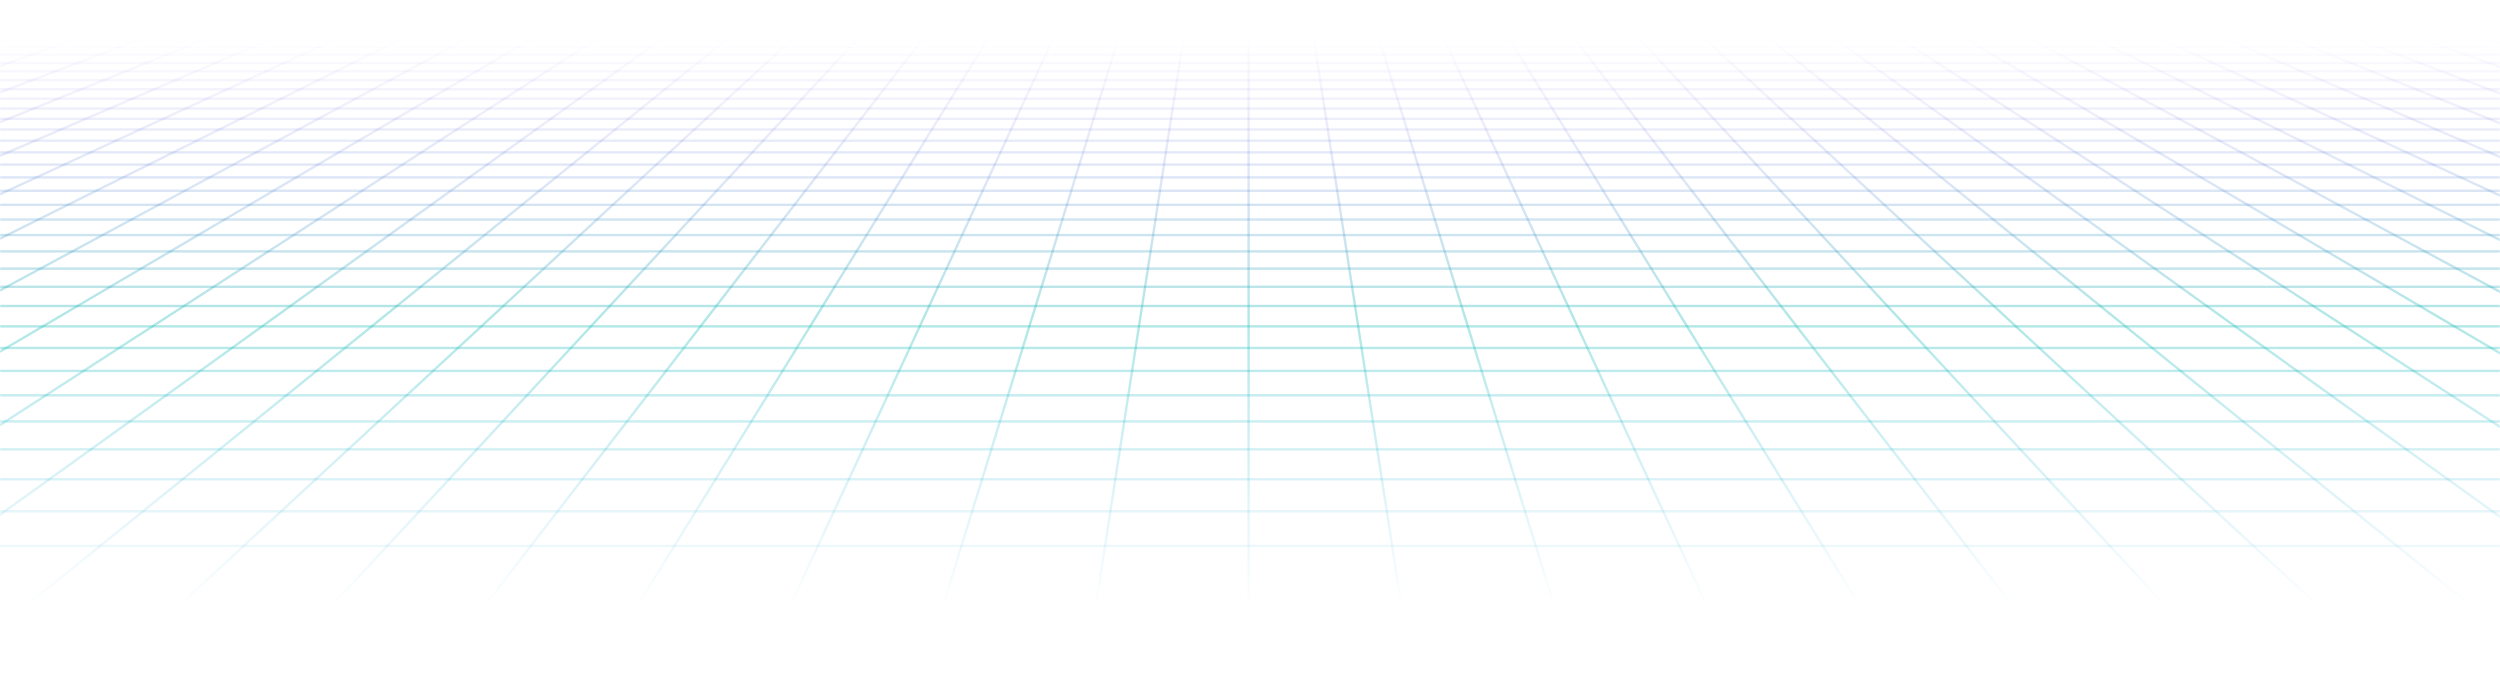 <svg width="1440" height="391" viewBox="0 0 1440 391" fill="none" xmlns="http://www.w3.org/2000/svg">
<mask id="mask0_71_88" style="mask-type:alpha" maskUnits="userSpaceOnUse" x="0" y="0" width="1440" height="391">
<rect width="1440" height="391" fill="white"/>
</mask>
<g mask="url(#mask0_71_88)">
<path fill-rule="evenodd" clip-rule="evenodd" d="M-83 22V23.376H1523V22.028L-83 22Z" fill="url(#paint0_linear_71_88)"/>
<path fill-rule="evenodd" clip-rule="evenodd" d="M-83 313.806V315.18H1523V313.806H-83Z" fill="url(#paint1_linear_71_88)"/>
<path fill-rule="evenodd" clip-rule="evenodd" d="M-83 293.868V295.242H1523V293.868H-83Z" fill="url(#paint2_linear_71_88)"/>
<path fill-rule="evenodd" clip-rule="evenodd" d="M-83 275.363V276.737H1523V275.363H-83Z" fill="url(#paint3_linear_71_88)"/>
<path fill-rule="evenodd" clip-rule="evenodd" d="M-83 258.137V259.516H1523V258.137H-83Z" fill="url(#paint4_linear_71_88)"/>
<path fill-rule="evenodd" clip-rule="evenodd" d="M-83 242.073V243.447H1523V242.073H-83Z" fill="url(#paint5_linear_71_88)"/>
<path fill-rule="evenodd" clip-rule="evenodd" d="M-83 227.048V228.422H1523V227.048H-83Z" fill="url(#paint6_linear_71_88)"/>
<path fill-rule="evenodd" clip-rule="evenodd" d="M-83 212.964V214.342H1523V212.964H-83Z" fill="url(#paint7_linear_71_88)"/>
<path fill-rule="evenodd" clip-rule="evenodd" d="M-83 199.742V201.116H1523V199.742H-83Z" fill="url(#paint8_linear_71_88)"/>
<path fill-rule="evenodd" clip-rule="evenodd" d="M-83 187.303V188.677H1523V187.303H-83Z" fill="url(#paint9_linear_71_88)"/>
<path fill-rule="evenodd" clip-rule="evenodd" d="M-83 175.574V176.952H1523V175.574H-83Z" fill="url(#paint10_linear_71_88)"/>
<path fill-rule="evenodd" clip-rule="evenodd" d="M-83 164.501V165.878H1523V164.501H-83Z" fill="url(#paint11_linear_71_88)"/>
<path fill-rule="evenodd" clip-rule="evenodd" d="M-83 154.032V155.408H1523V154.032H-83Z" fill="url(#paint12_linear_71_88)"/>
<path fill-rule="evenodd" clip-rule="evenodd" d="M-83 144.114V145.49H1523V144.114H-83Z" fill="url(#paint13_linear_71_88)"/>
<path fill-rule="evenodd" clip-rule="evenodd" d="M-83 134.708V136.085H1523V134.708H-83Z" fill="url(#paint14_linear_71_88)"/>
<path fill-rule="evenodd" clip-rule="evenodd" d="M-83 125.773V127.149H1523V125.773H-83Z" fill="url(#paint15_linear_71_88)"/>
<path fill-rule="evenodd" clip-rule="evenodd" d="M-83 117.277V118.654H1523V117.277H-83Z" fill="url(#paint16_linear_71_88)"/>
<path fill-rule="evenodd" clip-rule="evenodd" d="M-83 109.186V110.563H1523V109.186H-83Z" fill="url(#paint17_linear_71_88)"/>
<path fill-rule="evenodd" clip-rule="evenodd" d="M-83 101.474V102.85H1523V101.474H-83Z" fill="url(#paint18_linear_71_88)"/>
<path fill-rule="evenodd" clip-rule="evenodd" d="M-83 94.113V95.49H1523V94.113H-83Z" fill="url(#paint19_linear_71_88)"/>
<path fill-rule="evenodd" clip-rule="evenodd" d="M-83 87.081V88.458H1523V87.081H-83Z" fill="url(#paint20_linear_71_88)"/>
<path fill-rule="evenodd" clip-rule="evenodd" d="M-83 80.356V81.732H1523V80.356H-83Z" fill="url(#paint21_linear_71_88)"/>
<path fill-rule="evenodd" clip-rule="evenodd" d="M-83 73.918V75.295H1523V73.918H-83Z" fill="url(#paint22_linear_71_88)"/>
<path fill-rule="evenodd" clip-rule="evenodd" d="M-83 67.75V69.126H1523V67.75H-83Z" fill="url(#paint23_linear_71_88)"/>
<path fill-rule="evenodd" clip-rule="evenodd" d="M-83 61.833V63.209H1523V61.833H-83Z" fill="url(#paint24_linear_71_88)"/>
<path fill-rule="evenodd" clip-rule="evenodd" d="M-83 56.154V57.53H1523V56.154H-83Z" fill="url(#paint25_linear_71_88)"/>
<path fill-rule="evenodd" clip-rule="evenodd" d="M-83 50.699V52.076H1523V50.699H-83Z" fill="url(#paint26_linear_71_88)"/>
<path fill-rule="evenodd" clip-rule="evenodd" d="M-83 45.454V46.831H1523V45.454H-83Z" fill="url(#paint27_linear_71_88)"/>
<path fill-rule="evenodd" clip-rule="evenodd" d="M-83 40.408V41.784H1523V40.408H-83Z" fill="url(#paint28_linear_71_88)"/>
<path fill-rule="evenodd" clip-rule="evenodd" d="M-83 35.549V36.926H1523V35.549H-83Z" fill="url(#paint29_linear_71_88)"/>
<path fill-rule="evenodd" clip-rule="evenodd" d="M-83 30.867V32.244H1523V30.867H-83Z" fill="url(#paint30_linear_71_88)"/>
<path fill-rule="evenodd" clip-rule="evenodd" d="M-83 26.354V27.73H1523V26.354H-83Z" fill="url(#paint31_linear_71_88)"/>
<path fill-rule="evenodd" clip-rule="evenodd" d="M1523 38.826L1471.08 22.033L1471.07 22.074L1471.06 22.115L1471.04 22.156L1471.03 22.197L1471.02 22.238L1471 22.279L1470.99 22.32L1470.98 22.36L1470.97 22.401L1470.95 22.442L1470.91 22.565L1470.9 22.606L1470.87 22.688L1470.86 22.729L1470.84 22.77L1470.83 22.811L1470.82 22.852L1470.81 22.892L1470.79 22.933L1470.78 22.974L1470.77 23.015L1470.75 23.056L1470.74 23.097L1470.73 23.138L1470.69 23.261L1470.67 23.302L1470.66 23.343L1487.02 28.633L1488.65 29.162L1495.2 31.278L1496.83 31.807L1503.38 33.923L1505.01 34.452L1511.55 36.568L1513.19 37.097L1519.73 39.213L1521.36 39.743L1523 40.272V38.826Z" fill="url(#paint32_linear_71_88)"/>
<path fill-rule="evenodd" clip-rule="evenodd" d="M1523 52.505L1433.51 22.036L1433.5 22.077L1433.48 22.118L1433.41 22.321L1433.39 22.403L1433.3 22.647L1433.29 22.688L1433.27 22.729L1433.2 22.932L1433.18 23.014L1433.11 23.217L1433.1 23.259L1433.08 23.299L1433.07 23.34L1523 53.96V52.505Z" fill="url(#paint33_linear_71_88)"/>
<path fill-rule="evenodd" clip-rule="evenodd" d="M1523 67.705L1395.94 22.04L1395.91 22.121L1395.89 22.161L1395.88 22.202L1395.84 22.323L1395.82 22.364L1395.8 22.404L1395.79 22.445L1395.78 22.485L1395.76 22.526L1395.73 22.607L1395.72 22.647L1395.71 22.688L1395.69 22.728L1395.65 22.85L1395.63 22.89L1395.62 22.931L1395.59 23.012L1395.57 23.052L1395.56 23.093L1395.54 23.133L1395.53 23.174L1395.52 23.214L1395.5 23.255L1395.48 23.295L1395.47 23.336L1523 69.167V67.705Z" fill="url(#paint34_linear_71_88)"/>
<path fill-rule="evenodd" clip-rule="evenodd" d="M1523 84.692L1358.36 22.044L1358.35 22.084L1358.33 22.125L1358.32 22.165L1358.3 22.205L1358.27 22.285L1358.26 22.326L1358.24 22.366L1358.22 22.406L1358.2 22.486L1358.18 22.527L1358.17 22.567L1358.15 22.607L1358.13 22.647L1358.12 22.688L1358.1 22.728L1358.08 22.809L1358.06 22.849L1358.04 22.889L1358.03 22.93L1358.01 22.97L1358 23.01L1357.98 23.05L1357.97 23.09L1357.95 23.131L1357.92 23.211L1357.9 23.251L1357.89 23.291L1357.88 23.332L1523 86.166V84.692Z" fill="url(#paint35_linear_71_88)"/>
<path fill-rule="evenodd" clip-rule="evenodd" d="M1523 103.803L1320.79 22.049L1320.77 22.089L1320.76 22.129L1320.74 22.169L1320.73 22.209L1320.71 22.249L1320.7 22.289L1320.66 22.369L1320.65 22.409L1320.63 22.449L1320.62 22.488L1320.6 22.529L1320.58 22.568L1320.57 22.608L1320.55 22.648L1320.52 22.728L1320.5 22.768L1320.49 22.808L1320.47 22.848L1320.45 22.887L1320.44 22.928L1320.4 23.007L1320.39 23.047L1320.37 23.087L1320.36 23.127L1320.34 23.167L1320.33 23.207L1320.31 23.247L1320.3 23.287L1320.28 23.327L1523 105.288V103.803Z" fill="url(#paint36_linear_71_88)"/>
<path fill-rule="evenodd" clip-rule="evenodd" d="M1523 125.463L1283.22 22.056L1283.21 22.095L1283.19 22.135L1283.17 22.174L1283.15 22.214L1283.13 22.253L1283.12 22.293L1283.1 22.332L1283.09 22.372L1283.07 22.411L1283.05 22.451L1283.04 22.49L1283 22.569L1282.99 22.609L1282.97 22.648L1282.95 22.688L1282.93 22.727L1282.92 22.767L1282.9 22.806L1282.86 22.885L1282.85 22.925L1282.83 22.964L1282.81 23.003L1282.8 23.043L1282.78 23.082L1282.77 23.122L1282.75 23.162L1282.73 23.201L1282.72 23.241L1282.68 23.319L1523 126.96V125.463Z" fill="url(#paint37_linear_71_88)"/>
<path fill-rule="evenodd" clip-rule="evenodd" d="M1523 150.214L1245.65 22.063L1245.64 22.102L1245.62 22.141L1245.6 22.18L1245.58 22.219L1245.56 22.258L1245.55 22.298L1245.53 22.337L1245.51 22.375L1245.49 22.415L1245.47 22.454L1245.45 22.493L1245.44 22.532L1245.42 22.571L1245.4 22.61L1245.39 22.649L1245.37 22.688L1245.35 22.727L1245.33 22.766L1245.32 22.805L1245.3 22.845L1245.26 22.922L1245.24 22.962L1245.22 23L1245.21 23.04L1245.19 23.079L1245.17 23.118L1245.13 23.196L1245.12 23.235L1245.1 23.274L1245.08 23.313L1523 151.729V150.214Z" fill="url(#paint38_linear_71_88)"/>
<path fill-rule="evenodd" clip-rule="evenodd" d="M1523 178.774L1208.09 22.071L1208.05 22.148L1208.03 22.187L1208.01 22.225L1207.99 22.264L1207.97 22.302L1207.96 22.341L1207.94 22.379L1207.91 22.418L1207.9 22.457L1207.88 22.495L1207.86 22.534L1207.84 22.573L1207.8 22.649L1207.78 22.688L1207.76 22.727L1207.73 22.803L1207.71 22.842L1207.68 22.881L1207.67 22.919L1207.65 22.958L1207.63 22.996L1207.61 23.035L1207.59 23.074L1207.55 23.151L1207.54 23.189L1207.51 23.228L1207.48 23.305L1523 180.311V178.774Z" fill="url(#paint39_linear_71_88)"/>
<path fill-rule="evenodd" clip-rule="evenodd" d="M1523 212.091L1170.52 22.081L1170.5 22.119L1170.48 22.157L1170.46 22.195L1170.44 22.233L1170.42 22.271L1170.4 22.309L1170.38 22.347L1170.36 22.385L1170.34 22.423L1170.32 22.461L1170.3 22.498L1170.28 22.536L1170.26 22.574L1170.24 22.612L1170.22 22.65L1170.2 22.688L1170.18 22.726L1170.16 22.764L1170.14 22.802L1170.12 22.84L1170.1 22.878L1170.08 22.915L1170.05 22.953L1170.04 22.991L1170.01 23.029L1170 23.067L1169.97 23.105L1169.96 23.142L1169.93 23.18L1169.91 23.218L1169.89 23.256L1169.87 23.294L1523 213.655V212.091Z" fill="url(#paint40_linear_71_88)"/>
<path fill-rule="evenodd" clip-rule="evenodd" d="M1523 251.465L1132.96 22.093L1132.94 22.131L1132.92 22.168L1132.9 22.205L1132.83 22.316L1132.81 22.353L1132.79 22.39L1132.77 22.427L1132.74 22.465L1132.72 22.502L1132.7 22.539L1132.68 22.576L1132.64 22.65L1132.61 22.688L1132.59 22.725L1132.57 22.762L1132.55 22.799L1132.48 22.91L1132.46 22.948L1132.44 22.985L1132.37 23.096L1132.35 23.133L1132.33 23.17L1132.31 23.208L1132.27 23.282L1523 253.065V251.465Z" fill="url(#paint41_linear_71_88)"/>
<path fill-rule="evenodd" clip-rule="evenodd" d="M1523 298.718L1095.4 22.11L1095.38 22.146L1095.36 22.182L1095.33 22.218L1095.31 22.254L1095.29 22.291L1095.24 22.363L1095.22 22.399L1095.19 22.435L1095.17 22.471L1095.08 22.616L1095.05 22.652L1094.96 22.796L1094.93 22.832L1094.84 22.977L1094.82 23.013L1094.79 23.049L1094.73 23.157L1094.7 23.194L1094.68 23.23L1094.65 23.266L1523 300.354V298.718Z" fill="url(#paint42_linear_71_88)"/>
<path fill-rule="evenodd" clip-rule="evenodd" d="M1523 356.466L1057.84 22.129L1057.82 22.164L1057.79 22.198L1057.77 22.234L1057.75 22.268L1057.72 22.303L1057.7 22.338L1057.67 22.373L1057.65 22.408L1057.62 22.443L1057.6 22.478L1057.57 22.513L1057.55 22.548L1057.52 22.583L1057.5 22.618L1057.47 22.653L1057.45 22.688L1057.42 22.723L1057.39 22.758L1057.37 22.793L1057.34 22.828L1057.32 22.862L1057.29 22.898L1057.27 22.932L1057.24 22.967L1057.22 23.003L1057.2 23.037L1057.17 23.072L1057.15 23.107L1057.12 23.142L1057.1 23.177L1057.07 23.212L1057.05 23.247L1523 358.156V356.466Z" fill="url(#paint43_linear_71_88)"/>
<path fill-rule="evenodd" clip-rule="evenodd" d="M1523 428.647L1020.29 22.152L1020.24 22.218L1020.21 22.252L1020.13 22.353L1020.1 22.386L1020.07 22.42L1020.05 22.453L1020.02 22.487L1019.99 22.52L1019.97 22.554L1019.94 22.587L1019.92 22.621L1019.89 22.655L1019.86 22.688L1019.78 22.788L1019.75 22.822L1019.67 22.923L1019.65 22.956L1019.62 22.99L1019.59 23.023L1019.57 23.057L1019.54 23.09L1019.46 23.191L1019.43 23.225L1523 430.414V428.647Z" fill="url(#paint44_linear_71_88)"/>
<path fill-rule="evenodd" clip-rule="evenodd" d="M1523 521.448L982.742 22.182L982.71 22.214L982.683 22.245L982.656 22.277L982.625 22.309L982.598 22.34L982.566 22.372L982.539 22.403L982.507 22.435L982.48 22.466L982.449 22.498L982.395 22.561L982.363 22.593L982.336 22.625L982.305 22.656L982.277 22.687L982.246 22.719L982.219 22.751L982.187 22.782L982.16 22.814L982.129 22.846L982.075 22.909L982.043 22.941L982.016 22.972L981.984 23.003L981.957 23.035L981.926 23.067L981.899 23.098L981.867 23.13L981.813 23.193L1523 523.319V521.448Z" fill="url(#paint45_linear_71_88)"/>
<path fill-rule="evenodd" clip-rule="evenodd" d="M1437.48 555L944.192 23.157L944.224 23.128L944.255 23.099L944.287 23.069L944.314 23.04L944.345 23.01L944.377 22.981L944.44 22.922L944.471 22.893L944.503 22.864L944.598 22.776L944.629 22.746L944.692 22.688L944.724 22.659L944.819 22.571L944.85 22.541L944.913 22.483L944.945 22.453L945.04 22.365L945.071 22.336L945.134 22.277L945.166 22.248L945.197 22.219L1438.49 554.06L1438.46 554.091L1438.43 554.119L1438.39 554.15L1438.33 554.204L1438.3 554.236L1438.27 554.263L1438.24 554.295L1438.2 554.322L1438.17 554.354L1438.14 554.381L1438.05 554.471L1438.02 554.498L1437.99 554.53L1437.96 554.557L1437.93 554.589L1437.89 554.616L1437.86 554.647L1437.83 554.675L1437.8 554.706L1437.77 554.733L1437.74 554.765L1437.7 554.792L1437.67 554.824L1437.64 554.851L1437.61 554.882L1437.58 554.91L1437.55 554.941L1437.51 554.968L1437.48 555Z" fill="url(#paint46_linear_71_88)"/>
<path fill-rule="evenodd" clip-rule="evenodd" d="M1317.65 554.95L906.566 23.11L906.598 23.083L906.634 23.057L906.665 23.03L906.701 23.004L906.733 22.978L906.769 22.951L906.801 22.925L906.837 22.898L906.868 22.872L906.904 22.846L906.94 22.819L906.972 22.793L907.008 22.767L907.04 22.74L907.076 22.714L907.107 22.688L907.143 22.661L907.175 22.635L907.211 22.608L907.242 22.582L907.279 22.556L907.31 22.529L907.346 22.503L907.378 22.477L907.414 22.45L907.445 22.424L907.481 22.398L907.513 22.371L907.549 22.345L907.585 22.319L907.617 22.292L907.653 22.266L1318.73 554.105L1318.7 554.132L1318.66 554.159L1318.63 554.186L1318.59 554.213L1318.56 554.24L1318.52 554.263L1318.49 554.29L1318.46 554.317L1318.43 554.344L1318.39 554.372L1318.36 554.399L1318.32 554.421L1318.29 554.448L1318.25 554.475L1318.22 554.503L1318.19 554.53L1318.15 554.557L1318.12 554.579L1318.08 554.607L1318.05 554.634L1318.01 554.661L1317.98 554.688L1317.95 554.715L1317.92 554.742L1317.88 554.765L1317.85 554.792L1317.81 554.819L1317.78 554.846L1317.74 554.873L1317.71 554.9L1317.68 554.923L1317.65 554.95Z" fill="url(#paint47_linear_71_88)"/>
<path fill-rule="evenodd" clip-rule="evenodd" d="M1197.8 554.891L868.941 23.051L869.013 23.006L869.049 22.983L869.089 22.96L869.125 22.937L869.197 22.892L869.234 22.869L869.378 22.779L869.414 22.756L869.486 22.71L869.527 22.688L869.563 22.665L869.599 22.642L869.635 22.62L869.743 22.552L869.779 22.529L869.851 22.484L869.887 22.461L869.928 22.438L869.964 22.415L870 22.393L870.108 22.325L1198.97 554.168L1198.93 554.191L1198.83 554.258L1198.79 554.281L1198.64 554.371L1198.61 554.394L1198.57 554.417L1198.42 554.507L1198.38 554.53L1198.35 554.552L1198.31 554.575L1198.28 554.597L1198.2 554.643L1198.17 554.665L1198.1 554.711L1198.06 554.733L1198.02 554.756L1197.99 554.778L1197.95 554.801L1197.8 554.891Z" fill="url(#paint48_linear_71_88)"/>
<path fill-rule="evenodd" clip-rule="evenodd" d="M1077.96 554.819L831.319 22.978L831.355 22.96L831.436 22.924L831.472 22.906L831.513 22.887L831.549 22.869L831.63 22.833L831.666 22.815L831.747 22.779L831.784 22.76L831.824 22.742L831.86 22.724L831.941 22.688L831.977 22.67L832.018 22.652L832.059 22.633L832.095 22.615L832.135 22.597L832.171 22.579L832.252 22.543L832.288 22.525L832.329 22.506L832.37 22.488L832.406 22.47L832.446 22.452L832.482 22.434L832.563 22.398L1079.21 554.24L1079.17 554.259L1079.13 554.277L1079.09 554.295L1079.05 554.313L1079.02 554.331L1078.97 554.349L1078.94 554.367L1078.9 554.385L1078.86 554.403L1078.82 554.421L1078.78 554.439L1078.74 554.457L1078.7 554.476L1078.66 554.494L1078.63 554.512L1078.55 554.548L1078.51 554.566L1078.43 554.602L1078.39 554.62L1078.35 554.638L1078.32 554.656L1078.24 554.692L1078.2 554.711L1078.12 554.747L1078.08 554.765L1078.04 554.783L1078.01 554.801L1077.96 554.819Z" fill="url(#paint49_linear_71_88)"/>
<path fill-rule="evenodd" clip-rule="evenodd" d="M958.131 554.733L793.698 22.892L793.779 22.866L793.824 22.854L793.865 22.841L793.987 22.803L794.027 22.79L794.189 22.739L794.23 22.726L794.275 22.713L794.356 22.688L794.397 22.675L794.437 22.662L794.519 22.637L794.559 22.624L794.681 22.586L794.726 22.573L794.848 22.535L794.888 22.521L795.01 22.483L959.443 554.326L959.403 554.335L959.362 554.349L959.322 554.362L959.277 554.376L959.195 554.403L959.155 554.412L959.033 554.453L958.993 554.466L958.952 554.48L958.911 554.489L958.871 554.503L958.826 554.516L958.745 554.543L958.704 554.552L958.501 554.62L958.461 554.629L958.42 554.643L958.375 554.656L958.253 554.697L958.213 554.706L958.131 554.733Z" fill="url(#paint50_linear_71_88)"/>
<path fill-rule="evenodd" clip-rule="evenodd" d="M838.307 554.634L756.095 22.793L756.135 22.786L756.176 22.779L756.221 22.773L756.262 22.766L756.307 22.76L756.347 22.753L756.388 22.747L756.433 22.74L756.473 22.733L756.519 22.727L756.559 22.72L756.6 22.714L756.645 22.707L756.685 22.701L756.73 22.694L756.771 22.688L756.816 22.681L756.857 22.674L756.897 22.668L756.942 22.661L756.983 22.655L757.028 22.648L757.109 22.635L757.154 22.628L757.195 22.622L757.24 22.615L757.28 22.609L757.321 22.602L757.366 22.596L757.407 22.589L757.452 22.582L839.664 554.426L839.623 554.43L839.578 554.439L839.497 554.448L839.452 554.457L839.411 554.462L839.366 554.471L839.326 554.475L839.285 554.484L839.24 554.489L839.2 554.498L839.155 554.502L839.114 554.507L839.073 554.516L839.028 554.521L838.988 554.53L838.943 554.534L838.902 554.543L838.861 554.548L838.816 554.557L838.776 554.561L838.731 554.57L838.65 554.579L838.605 554.588L838.564 554.593L838.519 554.602L838.478 554.606L838.433 554.615L838.393 554.62L838.352 554.629L838.307 554.634Z" fill="url(#paint51_linear_71_88)"/>
<path fill-rule="evenodd" clip-rule="evenodd" d="M719.871 554.53H718.501V22.688H719.871V554.53Z" fill="url(#paint52_linear_71_88)"/>
<path fill-rule="evenodd" clip-rule="evenodd" d="M600.065 554.634L600.024 554.629L599.979 554.62L599.938 554.615L599.893 554.606L599.853 554.602L599.812 554.593L599.767 554.588L599.727 554.579L599.682 554.575L599.641 554.57L599.6 554.561L599.555 554.557L599.515 554.548L599.47 554.543L599.429 554.534L599.388 554.53L599.343 554.521L599.303 554.516L599.258 554.507L599.177 554.498L599.131 554.489L599.091 554.484L599.046 554.475L599.005 554.471L598.965 554.462L598.92 554.457L598.879 554.448L598.834 554.444L598.793 554.439L598.753 554.43L598.708 554.426L680.924 22.582L680.965 22.589L681.01 22.596L681.051 22.602L681.091 22.609L681.136 22.615L681.177 22.622L681.222 22.628L681.263 22.635L681.303 22.642L681.348 22.648L681.389 22.655L681.434 22.661L681.474 22.668L681.515 22.674L681.56 22.681L681.601 22.688L681.646 22.694L681.686 22.701L681.731 22.707L681.772 22.714L681.813 22.72L681.858 22.727L681.898 22.733L681.943 22.74L681.984 22.747L682.024 22.753L682.07 22.76L682.11 22.766L682.155 22.773L682.196 22.779L682.236 22.786L682.281 22.793L600.065 554.634Z" fill="url(#paint53_linear_71_88)"/>
<path fill-rule="evenodd" clip-rule="evenodd" d="M480.24 554.733L480.159 554.706L480.118 554.697L480.078 554.683L480.037 554.67L479.916 554.629L479.875 554.62L479.834 554.607L479.789 554.593L479.749 554.579L479.708 554.566L479.668 554.552L479.627 554.543L479.465 554.489L479.424 554.48L479.384 554.466L479.343 554.453L479.298 554.439L479.217 554.412L479.176 554.403L479.014 554.349L478.973 554.335L478.933 554.326L643.362 22.483L643.443 22.509L643.488 22.521L643.529 22.535L643.65 22.573L643.691 22.586L643.813 22.624L643.853 22.637L643.934 22.662L643.979 22.675L644.02 22.688L644.142 22.726L644.182 22.739L644.223 22.752L644.263 22.764L644.344 22.79L644.385 22.803L644.43 22.815L644.511 22.841L644.552 22.854L644.674 22.892L480.24 554.733Z" fill="url(#paint54_linear_71_88)"/>
<path fill-rule="evenodd" clip-rule="evenodd" d="M360.409 554.819L360.37 554.801L360.331 554.783L360.253 554.747L360.214 554.729L360.137 554.692L360.098 554.674L360.059 554.656L360.02 554.638L359.981 554.62L359.904 554.584L359.864 554.566L359.787 554.53L359.748 554.512L359.709 554.494L359.593 554.439L359.553 554.421L359.437 554.367L359.398 554.349L359.359 554.331L359.281 554.295L359.242 554.277L359.165 554.24L605.813 22.398L605.849 22.416L605.93 22.452L605.966 22.47L606.006 22.488L606.047 22.506L606.083 22.525L606.124 22.543L606.16 22.561L606.241 22.597L606.277 22.615L606.318 22.633L606.354 22.652L606.435 22.688L606.471 22.706L606.552 22.742L606.588 22.76L606.629 22.779L606.665 22.797L606.746 22.833L606.782 22.851L606.863 22.887L606.899 22.906L606.94 22.924L606.976 22.942L607.057 22.978L360.409 554.819Z" fill="url(#paint55_linear_71_88)"/>
<path fill-rule="evenodd" clip-rule="evenodd" d="M240.57 554.891L240.534 554.869L240.497 554.846L240.461 554.823L240.425 554.801L240.388 554.778L240.206 554.665L240.169 554.643L239.987 554.53L239.951 554.507L239.805 554.417L239.768 554.394L239.732 554.371L239.696 554.349L239.477 554.213L239.441 554.191L239.404 554.168L568.268 22.325L568.412 22.415L568.449 22.438L568.557 22.506L568.597 22.529L568.633 22.552L568.742 22.62L568.778 22.642L568.814 22.665L568.85 22.688L568.886 22.71L568.958 22.756L568.994 22.779L569.035 22.801L569.143 22.869L569.179 22.892L569.251 22.937L569.323 22.983L569.359 23.006L569.395 23.028L569.436 23.051L240.57 554.891Z" fill="url(#paint56_linear_71_88)"/>
<path fill-rule="evenodd" clip-rule="evenodd" d="M120.73 554.95L120.696 554.923L120.662 554.9L120.628 554.873L120.527 554.792L120.492 554.765L120.459 554.742L120.391 554.688L120.357 554.661L120.289 554.607L120.255 554.579L120.221 554.557L120.153 554.503L120.119 554.475L120.052 554.421L120.017 554.399L119.916 554.317L119.882 554.29L119.848 554.263L119.814 554.24L119.78 554.213L119.678 554.132L119.644 554.105L530.723 22.266L530.755 22.292L530.791 22.319L530.823 22.345L530.859 22.371L530.89 22.398L530.926 22.424L530.958 22.45L530.994 22.477L531.03 22.503L531.062 22.529L531.098 22.556L531.129 22.582L531.165 22.608L531.197 22.635L531.233 22.661L531.265 22.688L531.301 22.714L531.332 22.74L531.368 22.767L531.4 22.793L531.436 22.819L531.467 22.846L531.503 22.872L531.535 22.898L531.571 22.925L531.603 22.951L531.639 22.978L531.675 23.004L531.706 23.03L531.742 23.057L531.774 23.083L531.81 23.11L120.73 554.95Z" fill="url(#paint57_linear_71_88)"/>
<path fill-rule="evenodd" clip-rule="evenodd" d="M0.89 555L0.858 554.968L0.827 554.941L0.796 554.91L0.764 554.882L0.732 554.851L0.701 554.824L0.67 554.792L0.638 554.765L0.607 554.733L0.576 554.706L0.544 554.675L0.512 554.647L0.481 554.616L0.45 554.589L0.418 554.557L0.387 554.53L0.356 554.498L0.324 554.471L0.293 554.44L0.261 554.412L0.23 554.381L0.198 554.354L0.167 554.322L0.136 554.295L0.104 554.263L0.073 554.236L0.041 554.204L0.01 554.177L-0.021 554.15L-0.053 554.119L-0.084 554.091L-0.116 554.06L493.179 22.219L493.21 22.248L493.431 22.453L493.463 22.483L493.49 22.512L493.648 22.659L493.679 22.688L493.9 22.893L493.932 22.922L494.121 23.099L494.153 23.128L494.184 23.157L0.89 555Z" fill="url(#paint58_linear_71_88)"/>
<path fill-rule="evenodd" clip-rule="evenodd" d="M-83 521.814L456.563 23.193L456.531 23.162L456.504 23.13L456.477 23.098L456.446 23.067L456.419 23.035L456.387 23.003L456.36 22.972L456.329 22.941L456.302 22.909L456.27 22.877L456.243 22.846L456.211 22.814L456.184 22.782L456.157 22.751L456.126 22.719L456.099 22.687L456.067 22.656L456.04 22.625L456.008 22.593L455.981 22.561L455.95 22.53L455.923 22.498L455.896 22.466L455.864 22.435L455.837 22.403L455.806 22.372L455.779 22.34L455.747 22.309L455.72 22.277L455.688 22.245L455.661 22.214L455.63 22.182L-83 519.942V521.814Z" fill="url(#paint59_linear_71_88)"/>
<path fill-rule="evenodd" clip-rule="evenodd" d="M-83 429.099L418.942 23.225L418.915 23.191L418.861 23.124L418.834 23.09L418.806 23.057L418.779 23.023L418.752 22.99L418.725 22.956L418.703 22.923L418.676 22.889L418.622 22.822L418.595 22.788L418.568 22.755L418.54 22.722L418.513 22.688L418.486 22.655L418.459 22.621L418.351 22.487L418.324 22.453L418.297 22.42L418.243 22.353L418.216 22.319L418.189 22.286L418.162 22.252L418.135 22.218L418.108 22.185L418.081 22.152L-83 427.331V429.099Z" fill="url(#paint60_linear_71_88)"/>
<path fill-rule="evenodd" clip-rule="evenodd" d="M-83 356.99L381.329 23.247L381.303 23.212L381.279 23.177L381.253 23.142L381.228 23.107L381.204 23.072L381.178 23.037L381.154 23.003L381.129 22.967L381.104 22.932L381.054 22.862L381.004 22.793L380.979 22.758L380.954 22.723L380.929 22.688L380.904 22.653L380.879 22.618L380.854 22.583L380.829 22.548L380.804 22.513L380.779 22.478L380.754 22.443L380.729 22.408L380.704 22.373L380.654 22.303L380.629 22.268L380.604 22.234L380.579 22.198L380.554 22.164L380.529 22.129L-83 355.295V356.99Z" fill="url(#paint61_linear_71_88)"/>
<path fill-rule="evenodd" clip-rule="evenodd" d="M-83 299.301L343.717 23.266L343.67 23.194L343.647 23.157L343.6 23.085L343.577 23.049L343.554 23.013L343.531 22.977L343.484 22.904L343.461 22.868L343.437 22.832L343.414 22.796L343.391 22.76L343.344 22.688L343.321 22.652L343.274 22.579L343.251 22.543L343.204 22.471L343.181 22.435L343.158 22.399L343.134 22.363L343.111 22.327L343.064 22.254L343.042 22.218L342.995 22.146L342.972 22.11L-83 297.665V299.301Z" fill="url(#paint62_linear_71_88)"/>
<path fill-rule="evenodd" clip-rule="evenodd" d="M-83 252.107L306.107 23.282L306.085 23.245L306.063 23.208L306.041 23.17L305.977 23.059L305.954 23.022L305.911 22.948L305.89 22.91L305.846 22.836L305.824 22.799L305.759 22.688L305.738 22.65L305.694 22.576L305.672 22.539L305.629 22.465L305.607 22.427L305.564 22.353L305.542 22.316L305.477 22.205L305.455 22.168L305.412 22.093L-83 250.512V252.107Z" fill="url(#paint63_linear_71_88)"/>
<path fill-rule="evenodd" clip-rule="evenodd" d="M-83 212.779L268.501 23.294L268.419 23.142L268.399 23.105L268.298 22.915L268.277 22.878L268.196 22.726L268.176 22.688L268.074 22.498L268.054 22.461L267.953 22.271L267.932 22.233L267.851 22.081L-83 211.215V212.779Z" fill="url(#paint64_linear_71_88)"/>
<path fill-rule="evenodd" clip-rule="evenodd" d="M-83 179.502L230.897 23.305L230.877 23.266L230.859 23.228L230.839 23.189L230.801 23.112L230.782 23.074L230.763 23.035L230.744 22.996L230.725 22.958L230.706 22.919L230.686 22.881L230.667 22.842L230.648 22.803L230.629 22.765L230.591 22.688L230.572 22.649L230.553 22.611L230.533 22.573L230.515 22.534L230.496 22.495L230.476 22.457L230.457 22.418L230.438 22.379L230.419 22.341L230.4 22.302L230.381 22.264L230.362 22.225L230.343 22.187L230.323 22.148L230.285 22.071L-83 177.965V179.502Z" fill="url(#paint65_linear_71_88)"/>
<path fill-rule="evenodd" clip-rule="evenodd" d="M-83 150.978L193.295 23.313L193.276 23.274L193.258 23.235L193.241 23.196L193.205 23.118L193.187 23.079L193.169 23.04L193.151 23L193.133 22.962L193.115 22.922L193.079 22.845L193.061 22.805L193.043 22.766L193.025 22.727L193.007 22.688L192.99 22.649L192.954 22.571L192.936 22.532L192.918 22.493L192.9 22.454L192.882 22.415L192.864 22.375L192.846 22.337L192.828 22.298L192.81 22.258L192.792 22.219L192.774 22.18L192.756 22.141L192.739 22.102L192.721 22.063L-83 149.463V150.978Z" fill="url(#paint66_linear_71_88)"/>
<path fill-rule="evenodd" clip-rule="evenodd" d="M-83 126.258L155.694 23.319L155.677 23.28L155.66 23.241L155.643 23.201L155.626 23.162L155.609 23.122L155.575 23.043L155.558 23.003L155.541 22.964L155.525 22.925L155.507 22.885L155.491 22.846L155.474 22.806L155.457 22.767L155.423 22.688L155.406 22.648L155.389 22.609L155.372 22.569L155.355 22.53L155.338 22.49L155.321 22.451L155.305 22.411L155.287 22.372L155.27 22.332L155.254 22.293L155.236 22.253L155.22 22.214L155.203 22.174L155.186 22.135L155.169 22.095L155.152 22.056L-83 124.761V126.258Z" fill="url(#paint67_linear_71_88)"/>
<path fill-rule="evenodd" clip-rule="evenodd" d="M-83 104.63L118.095 23.327L118.08 23.287L118.063 23.247L118.048 23.207L118.031 23.167L118.015 23.127L117.999 23.087L117.983 23.047L117.967 23.007L117.935 22.928L117.919 22.887L117.903 22.848L117.887 22.808L117.871 22.768L117.855 22.728L117.839 22.688L117.823 22.648L117.807 22.608L117.774 22.529L117.759 22.488L117.742 22.449L117.727 22.409L117.71 22.369L117.694 22.329L117.678 22.289L117.662 22.249L117.646 22.209L117.614 22.129L117.598 22.089L117.582 22.049L-83 103.146V104.63Z" fill="url(#paint68_linear_71_88)"/>
<path fill-rule="evenodd" clip-rule="evenodd" d="M-83 85.547L80.498 23.332L80.483 23.291L80.468 23.251L80.392 23.05L80.377 23.01L80.315 22.849L80.3 22.809L80.254 22.688L80.239 22.647L80.224 22.607L80.209 22.567L80.132 22.366L80.118 22.326L80.056 22.165L80.041 22.125L80.011 22.044L-83 84.073V85.547Z" fill="url(#paint69_linear_71_88)"/>
<path fill-rule="evenodd" clip-rule="evenodd" d="M-83 68.582L42.901 23.336L42.887 23.295L42.858 23.214L42.844 23.174L42.829 23.133L42.815 23.093L42.8 23.052L42.786 23.012L42.757 22.931L42.742 22.89L42.727 22.85L42.713 22.809L42.684 22.728L42.67 22.688L42.655 22.647L42.641 22.607L42.626 22.566L42.612 22.526L42.597 22.485L42.583 22.445L42.568 22.404L42.554 22.364L42.539 22.323L42.525 22.283L42.51 22.242L42.496 22.202L42.481 22.161L42.467 22.121L42.453 22.08L42.438 22.04L-83 67.12V68.582Z" fill="url(#paint70_linear_71_88)"/>
<path fill-rule="evenodd" clip-rule="evenodd" d="M-83 53.405L5.306 23.34L5.292 23.299L5.279 23.259L5.264 23.217L5.237 23.136L5.223 23.095L5.21 23.055L5.195 23.014L5.182 22.973L5.168 22.932L5.126 22.81L5.113 22.77L5.099 22.729L5.085 22.688L5.071 22.647L5.057 22.606L5.044 22.566L5.016 22.484L5.002 22.444L4.988 22.403L4.974 22.362L4.961 22.321L4.933 22.24L4.919 22.199L4.905 22.158L4.891 22.118L4.878 22.077L4.864 22.036L-83 51.951V53.405Z" fill="url(#paint71_linear_71_88)"/>
<path fill-rule="evenodd" clip-rule="evenodd" d="M-83 39.745L-32.288 23.343L-32.301 23.302L-32.315 23.261L-32.328 23.22L-32.341 23.179L-32.354 23.138L-32.367 23.097L-32.38 23.056L-32.394 23.015L-32.407 22.974L-32.42 22.933L-32.433 22.892L-32.446 22.852L-32.459 22.811L-32.473 22.77L-32.486 22.729L-32.499 22.688L-32.525 22.606L-32.538 22.565L-32.551 22.524L-32.565 22.483L-32.578 22.442L-32.591 22.401L-32.604 22.36L-32.617 22.32L-32.63 22.279L-32.643 22.238L-32.657 22.197L-32.67 22.156L-32.683 22.115L-32.696 22.074L-32.709 22.033L-83 38.3V39.745Z" fill="url(#paint72_linear_71_88)"/>
</g>
<defs>
<linearGradient id="paint0_linear_71_88" x1="720" y1="22" x2="720" y2="350.763" gradientUnits="userSpaceOnUse">
<stop stop-color="#5219DD" stop-opacity="0"/>
<stop offset="0.495" stop-color="#10B9B2" stop-opacity="0.33"/>
<stop offset="1" stop-color="#019EDF" stop-opacity="0"/>
</linearGradient>
<linearGradient id="paint1_linear_71_88" x1="720" y1="22" x2="720" y2="350.763" gradientUnits="userSpaceOnUse">
<stop stop-color="#5219DD" stop-opacity="0"/>
<stop offset="0.495" stop-color="#10B9B2" stop-opacity="0.33"/>
<stop offset="1" stop-color="#019EDF" stop-opacity="0"/>
</linearGradient>
<linearGradient id="paint2_linear_71_88" x1="720" y1="22" x2="720" y2="350.763" gradientUnits="userSpaceOnUse">
<stop stop-color="#5219DD" stop-opacity="0"/>
<stop offset="0.495" stop-color="#10B9B2" stop-opacity="0.33"/>
<stop offset="1" stop-color="#019EDF" stop-opacity="0"/>
</linearGradient>
<linearGradient id="paint3_linear_71_88" x1="720" y1="22" x2="720" y2="350.763" gradientUnits="userSpaceOnUse">
<stop stop-color="#5219DD" stop-opacity="0"/>
<stop offset="0.495" stop-color="#10B9B2" stop-opacity="0.33"/>
<stop offset="1" stop-color="#019EDF" stop-opacity="0"/>
</linearGradient>
<linearGradient id="paint4_linear_71_88" x1="720" y1="22" x2="720" y2="350.763" gradientUnits="userSpaceOnUse">
<stop stop-color="#5219DD" stop-opacity="0"/>
<stop offset="0.495" stop-color="#10B9B2" stop-opacity="0.33"/>
<stop offset="1" stop-color="#019EDF" stop-opacity="0"/>
</linearGradient>
<linearGradient id="paint5_linear_71_88" x1="720" y1="22" x2="720" y2="350.763" gradientUnits="userSpaceOnUse">
<stop stop-color="#5219DD" stop-opacity="0"/>
<stop offset="0.495" stop-color="#10B9B2" stop-opacity="0.33"/>
<stop offset="1" stop-color="#019EDF" stop-opacity="0"/>
</linearGradient>
<linearGradient id="paint6_linear_71_88" x1="720" y1="22" x2="720" y2="350.763" gradientUnits="userSpaceOnUse">
<stop stop-color="#5219DD" stop-opacity="0"/>
<stop offset="0.495" stop-color="#10B9B2" stop-opacity="0.33"/>
<stop offset="1" stop-color="#019EDF" stop-opacity="0"/>
</linearGradient>
<linearGradient id="paint7_linear_71_88" x1="720" y1="22" x2="720" y2="350.763" gradientUnits="userSpaceOnUse">
<stop stop-color="#5219DD" stop-opacity="0"/>
<stop offset="0.495" stop-color="#10B9B2" stop-opacity="0.33"/>
<stop offset="1" stop-color="#019EDF" stop-opacity="0"/>
</linearGradient>
<linearGradient id="paint8_linear_71_88" x1="720" y1="22" x2="720" y2="350.763" gradientUnits="userSpaceOnUse">
<stop stop-color="#5219DD" stop-opacity="0"/>
<stop offset="0.495" stop-color="#10B9B2" stop-opacity="0.33"/>
<stop offset="1" stop-color="#019EDF" stop-opacity="0"/>
</linearGradient>
<linearGradient id="paint9_linear_71_88" x1="720" y1="22" x2="720" y2="350.763" gradientUnits="userSpaceOnUse">
<stop stop-color="#5219DD" stop-opacity="0"/>
<stop offset="0.495" stop-color="#10B9B2" stop-opacity="0.33"/>
<stop offset="1" stop-color="#019EDF" stop-opacity="0"/>
</linearGradient>
<linearGradient id="paint10_linear_71_88" x1="720" y1="22" x2="720" y2="350.763" gradientUnits="userSpaceOnUse">
<stop stop-color="#5219DD" stop-opacity="0"/>
<stop offset="0.495" stop-color="#10B9B2" stop-opacity="0.33"/>
<stop offset="1" stop-color="#019EDF" stop-opacity="0"/>
</linearGradient>
<linearGradient id="paint11_linear_71_88" x1="720" y1="22" x2="720" y2="350.763" gradientUnits="userSpaceOnUse">
<stop stop-color="#5219DD" stop-opacity="0"/>
<stop offset="0.495" stop-color="#10B9B2" stop-opacity="0.33"/>
<stop offset="1" stop-color="#019EDF" stop-opacity="0"/>
</linearGradient>
<linearGradient id="paint12_linear_71_88" x1="720" y1="22" x2="720" y2="350.763" gradientUnits="userSpaceOnUse">
<stop stop-color="#5219DD" stop-opacity="0"/>
<stop offset="0.495" stop-color="#10B9B2" stop-opacity="0.33"/>
<stop offset="1" stop-color="#019EDF" stop-opacity="0"/>
</linearGradient>
<linearGradient id="paint13_linear_71_88" x1="720" y1="22" x2="720" y2="350.763" gradientUnits="userSpaceOnUse">
<stop stop-color="#5219DD" stop-opacity="0"/>
<stop offset="0.495" stop-color="#10B9B2" stop-opacity="0.33"/>
<stop offset="1" stop-color="#019EDF" stop-opacity="0"/>
</linearGradient>
<linearGradient id="paint14_linear_71_88" x1="720" y1="22" x2="720" y2="350.763" gradientUnits="userSpaceOnUse">
<stop stop-color="#5219DD" stop-opacity="0"/>
<stop offset="0.495" stop-color="#10B9B2" stop-opacity="0.33"/>
<stop offset="1" stop-color="#019EDF" stop-opacity="0"/>
</linearGradient>
<linearGradient id="paint15_linear_71_88" x1="720" y1="22" x2="720" y2="350.763" gradientUnits="userSpaceOnUse">
<stop stop-color="#5219DD" stop-opacity="0"/>
<stop offset="0.495" stop-color="#10B9B2" stop-opacity="0.33"/>
<stop offset="1" stop-color="#019EDF" stop-opacity="0"/>
</linearGradient>
<linearGradient id="paint16_linear_71_88" x1="720" y1="22" x2="720" y2="350.763" gradientUnits="userSpaceOnUse">
<stop stop-color="#5219DD" stop-opacity="0"/>
<stop offset="0.495" stop-color="#10B9B2" stop-opacity="0.33"/>
<stop offset="1" stop-color="#019EDF" stop-opacity="0"/>
</linearGradient>
<linearGradient id="paint17_linear_71_88" x1="720" y1="22" x2="720" y2="350.763" gradientUnits="userSpaceOnUse">
<stop stop-color="#5219DD" stop-opacity="0"/>
<stop offset="0.495" stop-color="#10B9B2" stop-opacity="0.33"/>
<stop offset="1" stop-color="#019EDF" stop-opacity="0"/>
</linearGradient>
<linearGradient id="paint18_linear_71_88" x1="720" y1="22" x2="720" y2="350.763" gradientUnits="userSpaceOnUse">
<stop stop-color="#5219DD" stop-opacity="0"/>
<stop offset="0.495" stop-color="#10B9B2" stop-opacity="0.33"/>
<stop offset="1" stop-color="#019EDF" stop-opacity="0"/>
</linearGradient>
<linearGradient id="paint19_linear_71_88" x1="720" y1="22" x2="720" y2="350.763" gradientUnits="userSpaceOnUse">
<stop stop-color="#5219DD" stop-opacity="0"/>
<stop offset="0.495" stop-color="#10B9B2" stop-opacity="0.33"/>
<stop offset="1" stop-color="#019EDF" stop-opacity="0"/>
</linearGradient>
<linearGradient id="paint20_linear_71_88" x1="720" y1="22" x2="720" y2="350.763" gradientUnits="userSpaceOnUse">
<stop stop-color="#5219DD" stop-opacity="0"/>
<stop offset="0.495" stop-color="#10B9B2" stop-opacity="0.33"/>
<stop offset="1" stop-color="#019EDF" stop-opacity="0"/>
</linearGradient>
<linearGradient id="paint21_linear_71_88" x1="720" y1="22" x2="720" y2="350.763" gradientUnits="userSpaceOnUse">
<stop stop-color="#5219DD" stop-opacity="0"/>
<stop offset="0.495" stop-color="#10B9B2" stop-opacity="0.33"/>
<stop offset="1" stop-color="#019EDF" stop-opacity="0"/>
</linearGradient>
<linearGradient id="paint22_linear_71_88" x1="720" y1="22" x2="720" y2="350.763" gradientUnits="userSpaceOnUse">
<stop stop-color="#5219DD" stop-opacity="0"/>
<stop offset="0.495" stop-color="#10B9B2" stop-opacity="0.33"/>
<stop offset="1" stop-color="#019EDF" stop-opacity="0"/>
</linearGradient>
<linearGradient id="paint23_linear_71_88" x1="720" y1="22" x2="720" y2="350.763" gradientUnits="userSpaceOnUse">
<stop stop-color="#5219DD" stop-opacity="0"/>
<stop offset="0.495" stop-color="#10B9B2" stop-opacity="0.33"/>
<stop offset="1" stop-color="#019EDF" stop-opacity="0"/>
</linearGradient>
<linearGradient id="paint24_linear_71_88" x1="720" y1="22" x2="720" y2="350.763" gradientUnits="userSpaceOnUse">
<stop stop-color="#5219DD" stop-opacity="0"/>
<stop offset="0.495" stop-color="#10B9B2" stop-opacity="0.33"/>
<stop offset="1" stop-color="#019EDF" stop-opacity="0"/>
</linearGradient>
<linearGradient id="paint25_linear_71_88" x1="720" y1="22" x2="720" y2="350.763" gradientUnits="userSpaceOnUse">
<stop stop-color="#5219DD" stop-opacity="0"/>
<stop offset="0.495" stop-color="#10B9B2" stop-opacity="0.33"/>
<stop offset="1" stop-color="#019EDF" stop-opacity="0"/>
</linearGradient>
<linearGradient id="paint26_linear_71_88" x1="720" y1="22" x2="720" y2="350.763" gradientUnits="userSpaceOnUse">
<stop stop-color="#5219DD" stop-opacity="0"/>
<stop offset="0.495" stop-color="#10B9B2" stop-opacity="0.33"/>
<stop offset="1" stop-color="#019EDF" stop-opacity="0"/>
</linearGradient>
<linearGradient id="paint27_linear_71_88" x1="720" y1="22" x2="720" y2="350.763" gradientUnits="userSpaceOnUse">
<stop stop-color="#5219DD" stop-opacity="0"/>
<stop offset="0.495" stop-color="#10B9B2" stop-opacity="0.33"/>
<stop offset="1" stop-color="#019EDF" stop-opacity="0"/>
</linearGradient>
<linearGradient id="paint28_linear_71_88" x1="720" y1="22" x2="720" y2="350.763" gradientUnits="userSpaceOnUse">
<stop stop-color="#5219DD" stop-opacity="0"/>
<stop offset="0.495" stop-color="#10B9B2" stop-opacity="0.33"/>
<stop offset="1" stop-color="#019EDF" stop-opacity="0"/>
</linearGradient>
<linearGradient id="paint29_linear_71_88" x1="720" y1="22" x2="720" y2="350.763" gradientUnits="userSpaceOnUse">
<stop stop-color="#5219DD" stop-opacity="0"/>
<stop offset="0.495" stop-color="#10B9B2" stop-opacity="0.33"/>
<stop offset="1" stop-color="#019EDF" stop-opacity="0"/>
</linearGradient>
<linearGradient id="paint30_linear_71_88" x1="720" y1="22" x2="720" y2="350.763" gradientUnits="userSpaceOnUse">
<stop stop-color="#5219DD" stop-opacity="0"/>
<stop offset="0.495" stop-color="#10B9B2" stop-opacity="0.33"/>
<stop offset="1" stop-color="#019EDF" stop-opacity="0"/>
</linearGradient>
<linearGradient id="paint31_linear_71_88" x1="720" y1="22" x2="720" y2="350.763" gradientUnits="userSpaceOnUse">
<stop stop-color="#5219DD" stop-opacity="0"/>
<stop offset="0.495" stop-color="#10B9B2" stop-opacity="0.33"/>
<stop offset="1" stop-color="#019EDF" stop-opacity="0"/>
</linearGradient>
<linearGradient id="paint32_linear_71_88" x1="720" y1="22" x2="720" y2="350.763" gradientUnits="userSpaceOnUse">
<stop stop-color="#5219DD" stop-opacity="0"/>
<stop offset="0.495" stop-color="#10B9B2" stop-opacity="0.33"/>
<stop offset="1" stop-color="#019EDF" stop-opacity="0"/>
</linearGradient>
<linearGradient id="paint33_linear_71_88" x1="720" y1="22" x2="720" y2="350.763" gradientUnits="userSpaceOnUse">
<stop stop-color="#5219DD" stop-opacity="0"/>
<stop offset="0.495" stop-color="#10B9B2" stop-opacity="0.33"/>
<stop offset="1" stop-color="#019EDF" stop-opacity="0"/>
</linearGradient>
<linearGradient id="paint34_linear_71_88" x1="720" y1="22" x2="720" y2="350.763" gradientUnits="userSpaceOnUse">
<stop stop-color="#5219DD" stop-opacity="0"/>
<stop offset="0.495" stop-color="#10B9B2" stop-opacity="0.33"/>
<stop offset="1" stop-color="#019EDF" stop-opacity="0"/>
</linearGradient>
<linearGradient id="paint35_linear_71_88" x1="720" y1="22" x2="720" y2="350.763" gradientUnits="userSpaceOnUse">
<stop stop-color="#5219DD" stop-opacity="0"/>
<stop offset="0.495" stop-color="#10B9B2" stop-opacity="0.33"/>
<stop offset="1" stop-color="#019EDF" stop-opacity="0"/>
</linearGradient>
<linearGradient id="paint36_linear_71_88" x1="720" y1="22" x2="720" y2="350.763" gradientUnits="userSpaceOnUse">
<stop stop-color="#5219DD" stop-opacity="0"/>
<stop offset="0.495" stop-color="#10B9B2" stop-opacity="0.33"/>
<stop offset="1" stop-color="#019EDF" stop-opacity="0"/>
</linearGradient>
<linearGradient id="paint37_linear_71_88" x1="720" y1="22" x2="720" y2="350.763" gradientUnits="userSpaceOnUse">
<stop stop-color="#5219DD" stop-opacity="0"/>
<stop offset="0.495" stop-color="#10B9B2" stop-opacity="0.33"/>
<stop offset="1" stop-color="#019EDF" stop-opacity="0"/>
</linearGradient>
<linearGradient id="paint38_linear_71_88" x1="720" y1="22" x2="720" y2="350.763" gradientUnits="userSpaceOnUse">
<stop stop-color="#5219DD" stop-opacity="0"/>
<stop offset="0.495" stop-color="#10B9B2" stop-opacity="0.33"/>
<stop offset="1" stop-color="#019EDF" stop-opacity="0"/>
</linearGradient>
<linearGradient id="paint39_linear_71_88" x1="720" y1="22" x2="720" y2="350.763" gradientUnits="userSpaceOnUse">
<stop stop-color="#5219DD" stop-opacity="0"/>
<stop offset="0.495" stop-color="#10B9B2" stop-opacity="0.33"/>
<stop offset="1" stop-color="#019EDF" stop-opacity="0"/>
</linearGradient>
<linearGradient id="paint40_linear_71_88" x1="720" y1="22" x2="720" y2="350.763" gradientUnits="userSpaceOnUse">
<stop stop-color="#5219DD" stop-opacity="0"/>
<stop offset="0.495" stop-color="#10B9B2" stop-opacity="0.33"/>
<stop offset="1" stop-color="#019EDF" stop-opacity="0"/>
</linearGradient>
<linearGradient id="paint41_linear_71_88" x1="720" y1="22" x2="720" y2="350.763" gradientUnits="userSpaceOnUse">
<stop stop-color="#5219DD" stop-opacity="0"/>
<stop offset="0.495" stop-color="#10B9B2" stop-opacity="0.33"/>
<stop offset="1" stop-color="#019EDF" stop-opacity="0"/>
</linearGradient>
<linearGradient id="paint42_linear_71_88" x1="720" y1="22" x2="720" y2="350.763" gradientUnits="userSpaceOnUse">
<stop stop-color="#5219DD" stop-opacity="0"/>
<stop offset="0.495" stop-color="#10B9B2" stop-opacity="0.33"/>
<stop offset="1" stop-color="#019EDF" stop-opacity="0"/>
</linearGradient>
<linearGradient id="paint43_linear_71_88" x1="720" y1="22" x2="720" y2="350.763" gradientUnits="userSpaceOnUse">
<stop stop-color="#5219DD" stop-opacity="0"/>
<stop offset="0.495" stop-color="#10B9B2" stop-opacity="0.33"/>
<stop offset="1" stop-color="#019EDF" stop-opacity="0"/>
</linearGradient>
<linearGradient id="paint44_linear_71_88" x1="720" y1="22" x2="720" y2="350.763" gradientUnits="userSpaceOnUse">
<stop stop-color="#5219DD" stop-opacity="0"/>
<stop offset="0.495" stop-color="#10B9B2" stop-opacity="0.33"/>
<stop offset="1" stop-color="#019EDF" stop-opacity="0"/>
</linearGradient>
<linearGradient id="paint45_linear_71_88" x1="720" y1="22" x2="720" y2="350.763" gradientUnits="userSpaceOnUse">
<stop stop-color="#5219DD" stop-opacity="0"/>
<stop offset="0.495" stop-color="#10B9B2" stop-opacity="0.33"/>
<stop offset="1" stop-color="#019EDF" stop-opacity="0"/>
</linearGradient>
<linearGradient id="paint46_linear_71_88" x1="720" y1="22" x2="720" y2="350.763" gradientUnits="userSpaceOnUse">
<stop stop-color="#5219DD" stop-opacity="0"/>
<stop offset="0.495" stop-color="#10B9B2" stop-opacity="0.33"/>
<stop offset="1" stop-color="#019EDF" stop-opacity="0"/>
</linearGradient>
<linearGradient id="paint47_linear_71_88" x1="720" y1="22" x2="720" y2="350.763" gradientUnits="userSpaceOnUse">
<stop stop-color="#5219DD" stop-opacity="0"/>
<stop offset="0.495" stop-color="#10B9B2" stop-opacity="0.33"/>
<stop offset="1" stop-color="#019EDF" stop-opacity="0"/>
</linearGradient>
<linearGradient id="paint48_linear_71_88" x1="720" y1="22" x2="720" y2="350.763" gradientUnits="userSpaceOnUse">
<stop stop-color="#5219DD" stop-opacity="0"/>
<stop offset="0.495" stop-color="#10B9B2" stop-opacity="0.33"/>
<stop offset="1" stop-color="#019EDF" stop-opacity="0"/>
</linearGradient>
<linearGradient id="paint49_linear_71_88" x1="720" y1="22" x2="720" y2="350.763" gradientUnits="userSpaceOnUse">
<stop stop-color="#5219DD" stop-opacity="0"/>
<stop offset="0.495" stop-color="#10B9B2" stop-opacity="0.33"/>
<stop offset="1" stop-color="#019EDF" stop-opacity="0"/>
</linearGradient>
<linearGradient id="paint50_linear_71_88" x1="720" y1="22" x2="720" y2="350.763" gradientUnits="userSpaceOnUse">
<stop stop-color="#5219DD" stop-opacity="0"/>
<stop offset="0.495" stop-color="#10B9B2" stop-opacity="0.33"/>
<stop offset="1" stop-color="#019EDF" stop-opacity="0"/>
</linearGradient>
<linearGradient id="paint51_linear_71_88" x1="720" y1="22" x2="720" y2="350.763" gradientUnits="userSpaceOnUse">
<stop stop-color="#5219DD" stop-opacity="0"/>
<stop offset="0.495" stop-color="#10B9B2" stop-opacity="0.33"/>
<stop offset="1" stop-color="#019EDF" stop-opacity="0"/>
</linearGradient>
<linearGradient id="paint52_linear_71_88" x1="720" y1="22" x2="720" y2="350.763" gradientUnits="userSpaceOnUse">
<stop stop-color="#5219DD" stop-opacity="0"/>
<stop offset="0.495" stop-color="#10B9B2" stop-opacity="0.33"/>
<stop offset="1" stop-color="#019EDF" stop-opacity="0"/>
</linearGradient>
<linearGradient id="paint53_linear_71_88" x1="720" y1="22" x2="720" y2="350.763" gradientUnits="userSpaceOnUse">
<stop stop-color="#5219DD" stop-opacity="0"/>
<stop offset="0.495" stop-color="#10B9B2" stop-opacity="0.33"/>
<stop offset="1" stop-color="#019EDF" stop-opacity="0"/>
</linearGradient>
<linearGradient id="paint54_linear_71_88" x1="720" y1="22" x2="720" y2="350.763" gradientUnits="userSpaceOnUse">
<stop stop-color="#5219DD" stop-opacity="0"/>
<stop offset="0.495" stop-color="#10B9B2" stop-opacity="0.33"/>
<stop offset="1" stop-color="#019EDF" stop-opacity="0"/>
</linearGradient>
<linearGradient id="paint55_linear_71_88" x1="720" y1="22" x2="720" y2="350.763" gradientUnits="userSpaceOnUse">
<stop stop-color="#5219DD" stop-opacity="0"/>
<stop offset="0.495" stop-color="#10B9B2" stop-opacity="0.33"/>
<stop offset="1" stop-color="#019EDF" stop-opacity="0"/>
</linearGradient>
<linearGradient id="paint56_linear_71_88" x1="720" y1="22" x2="720" y2="350.763" gradientUnits="userSpaceOnUse">
<stop stop-color="#5219DD" stop-opacity="0"/>
<stop offset="0.495" stop-color="#10B9B2" stop-opacity="0.33"/>
<stop offset="1" stop-color="#019EDF" stop-opacity="0"/>
</linearGradient>
<linearGradient id="paint57_linear_71_88" x1="720" y1="22" x2="720" y2="350.763" gradientUnits="userSpaceOnUse">
<stop stop-color="#5219DD" stop-opacity="0"/>
<stop offset="0.495" stop-color="#10B9B2" stop-opacity="0.33"/>
<stop offset="1" stop-color="#019EDF" stop-opacity="0"/>
</linearGradient>
<linearGradient id="paint58_linear_71_88" x1="720" y1="22" x2="720" y2="350.763" gradientUnits="userSpaceOnUse">
<stop stop-color="#5219DD" stop-opacity="0"/>
<stop offset="0.495" stop-color="#10B9B2" stop-opacity="0.33"/>
<stop offset="1" stop-color="#019EDF" stop-opacity="0"/>
</linearGradient>
<linearGradient id="paint59_linear_71_88" x1="720" y1="22" x2="720" y2="350.763" gradientUnits="userSpaceOnUse">
<stop stop-color="#5219DD" stop-opacity="0"/>
<stop offset="0.495" stop-color="#10B9B2" stop-opacity="0.33"/>
<stop offset="1" stop-color="#019EDF" stop-opacity="0"/>
</linearGradient>
<linearGradient id="paint60_linear_71_88" x1="720" y1="22" x2="720" y2="350.763" gradientUnits="userSpaceOnUse">
<stop stop-color="#5219DD" stop-opacity="0"/>
<stop offset="0.495" stop-color="#10B9B2" stop-opacity="0.33"/>
<stop offset="1" stop-color="#019EDF" stop-opacity="0"/>
</linearGradient>
<linearGradient id="paint61_linear_71_88" x1="720" y1="22" x2="720" y2="350.763" gradientUnits="userSpaceOnUse">
<stop stop-color="#5219DD" stop-opacity="0"/>
<stop offset="0.495" stop-color="#10B9B2" stop-opacity="0.33"/>
<stop offset="1" stop-color="#019EDF" stop-opacity="0"/>
</linearGradient>
<linearGradient id="paint62_linear_71_88" x1="720" y1="22" x2="720" y2="350.763" gradientUnits="userSpaceOnUse">
<stop stop-color="#5219DD" stop-opacity="0"/>
<stop offset="0.495" stop-color="#10B9B2" stop-opacity="0.33"/>
<stop offset="1" stop-color="#019EDF" stop-opacity="0"/>
</linearGradient>
<linearGradient id="paint63_linear_71_88" x1="720" y1="22" x2="720" y2="350.763" gradientUnits="userSpaceOnUse">
<stop stop-color="#5219DD" stop-opacity="0"/>
<stop offset="0.495" stop-color="#10B9B2" stop-opacity="0.33"/>
<stop offset="1" stop-color="#019EDF" stop-opacity="0"/>
</linearGradient>
<linearGradient id="paint64_linear_71_88" x1="720" y1="22" x2="720" y2="350.763" gradientUnits="userSpaceOnUse">
<stop stop-color="#5219DD" stop-opacity="0"/>
<stop offset="0.495" stop-color="#10B9B2" stop-opacity="0.33"/>
<stop offset="1" stop-color="#019EDF" stop-opacity="0"/>
</linearGradient>
<linearGradient id="paint65_linear_71_88" x1="720" y1="22" x2="720" y2="350.763" gradientUnits="userSpaceOnUse">
<stop stop-color="#5219DD" stop-opacity="0"/>
<stop offset="0.495" stop-color="#10B9B2" stop-opacity="0.33"/>
<stop offset="1" stop-color="#019EDF" stop-opacity="0"/>
</linearGradient>
<linearGradient id="paint66_linear_71_88" x1="720" y1="22" x2="720" y2="350.763" gradientUnits="userSpaceOnUse">
<stop stop-color="#5219DD" stop-opacity="0"/>
<stop offset="0.495" stop-color="#10B9B2" stop-opacity="0.33"/>
<stop offset="1" stop-color="#019EDF" stop-opacity="0"/>
</linearGradient>
<linearGradient id="paint67_linear_71_88" x1="720" y1="22" x2="720" y2="350.763" gradientUnits="userSpaceOnUse">
<stop stop-color="#5219DD" stop-opacity="0"/>
<stop offset="0.495" stop-color="#10B9B2" stop-opacity="0.33"/>
<stop offset="1" stop-color="#019EDF" stop-opacity="0"/>
</linearGradient>
<linearGradient id="paint68_linear_71_88" x1="720" y1="22" x2="720" y2="350.763" gradientUnits="userSpaceOnUse">
<stop stop-color="#5219DD" stop-opacity="0"/>
<stop offset="0.495" stop-color="#10B9B2" stop-opacity="0.33"/>
<stop offset="1" stop-color="#019EDF" stop-opacity="0"/>
</linearGradient>
<linearGradient id="paint69_linear_71_88" x1="720" y1="22" x2="720" y2="350.763" gradientUnits="userSpaceOnUse">
<stop stop-color="#5219DD" stop-opacity="0"/>
<stop offset="0.495" stop-color="#10B9B2" stop-opacity="0.33"/>
<stop offset="1" stop-color="#019EDF" stop-opacity="0"/>
</linearGradient>
<linearGradient id="paint70_linear_71_88" x1="720" y1="22" x2="720" y2="350.763" gradientUnits="userSpaceOnUse">
<stop stop-color="#5219DD" stop-opacity="0"/>
<stop offset="0.495" stop-color="#10B9B2" stop-opacity="0.33"/>
<stop offset="1" stop-color="#019EDF" stop-opacity="0"/>
</linearGradient>
<linearGradient id="paint71_linear_71_88" x1="720" y1="22" x2="720" y2="350.763" gradientUnits="userSpaceOnUse">
<stop stop-color="#5219DD" stop-opacity="0"/>
<stop offset="0.495" stop-color="#10B9B2" stop-opacity="0.33"/>
<stop offset="1" stop-color="#019EDF" stop-opacity="0"/>
</linearGradient>
<linearGradient id="paint72_linear_71_88" x1="720" y1="22" x2="720" y2="350.763" gradientUnits="userSpaceOnUse">
<stop stop-color="#5219DD" stop-opacity="0"/>
<stop offset="0.495" stop-color="#10B9B2" stop-opacity="0.33"/>
<stop offset="1" stop-color="#019EDF" stop-opacity="0"/>
</linearGradient>
</defs>
</svg>
